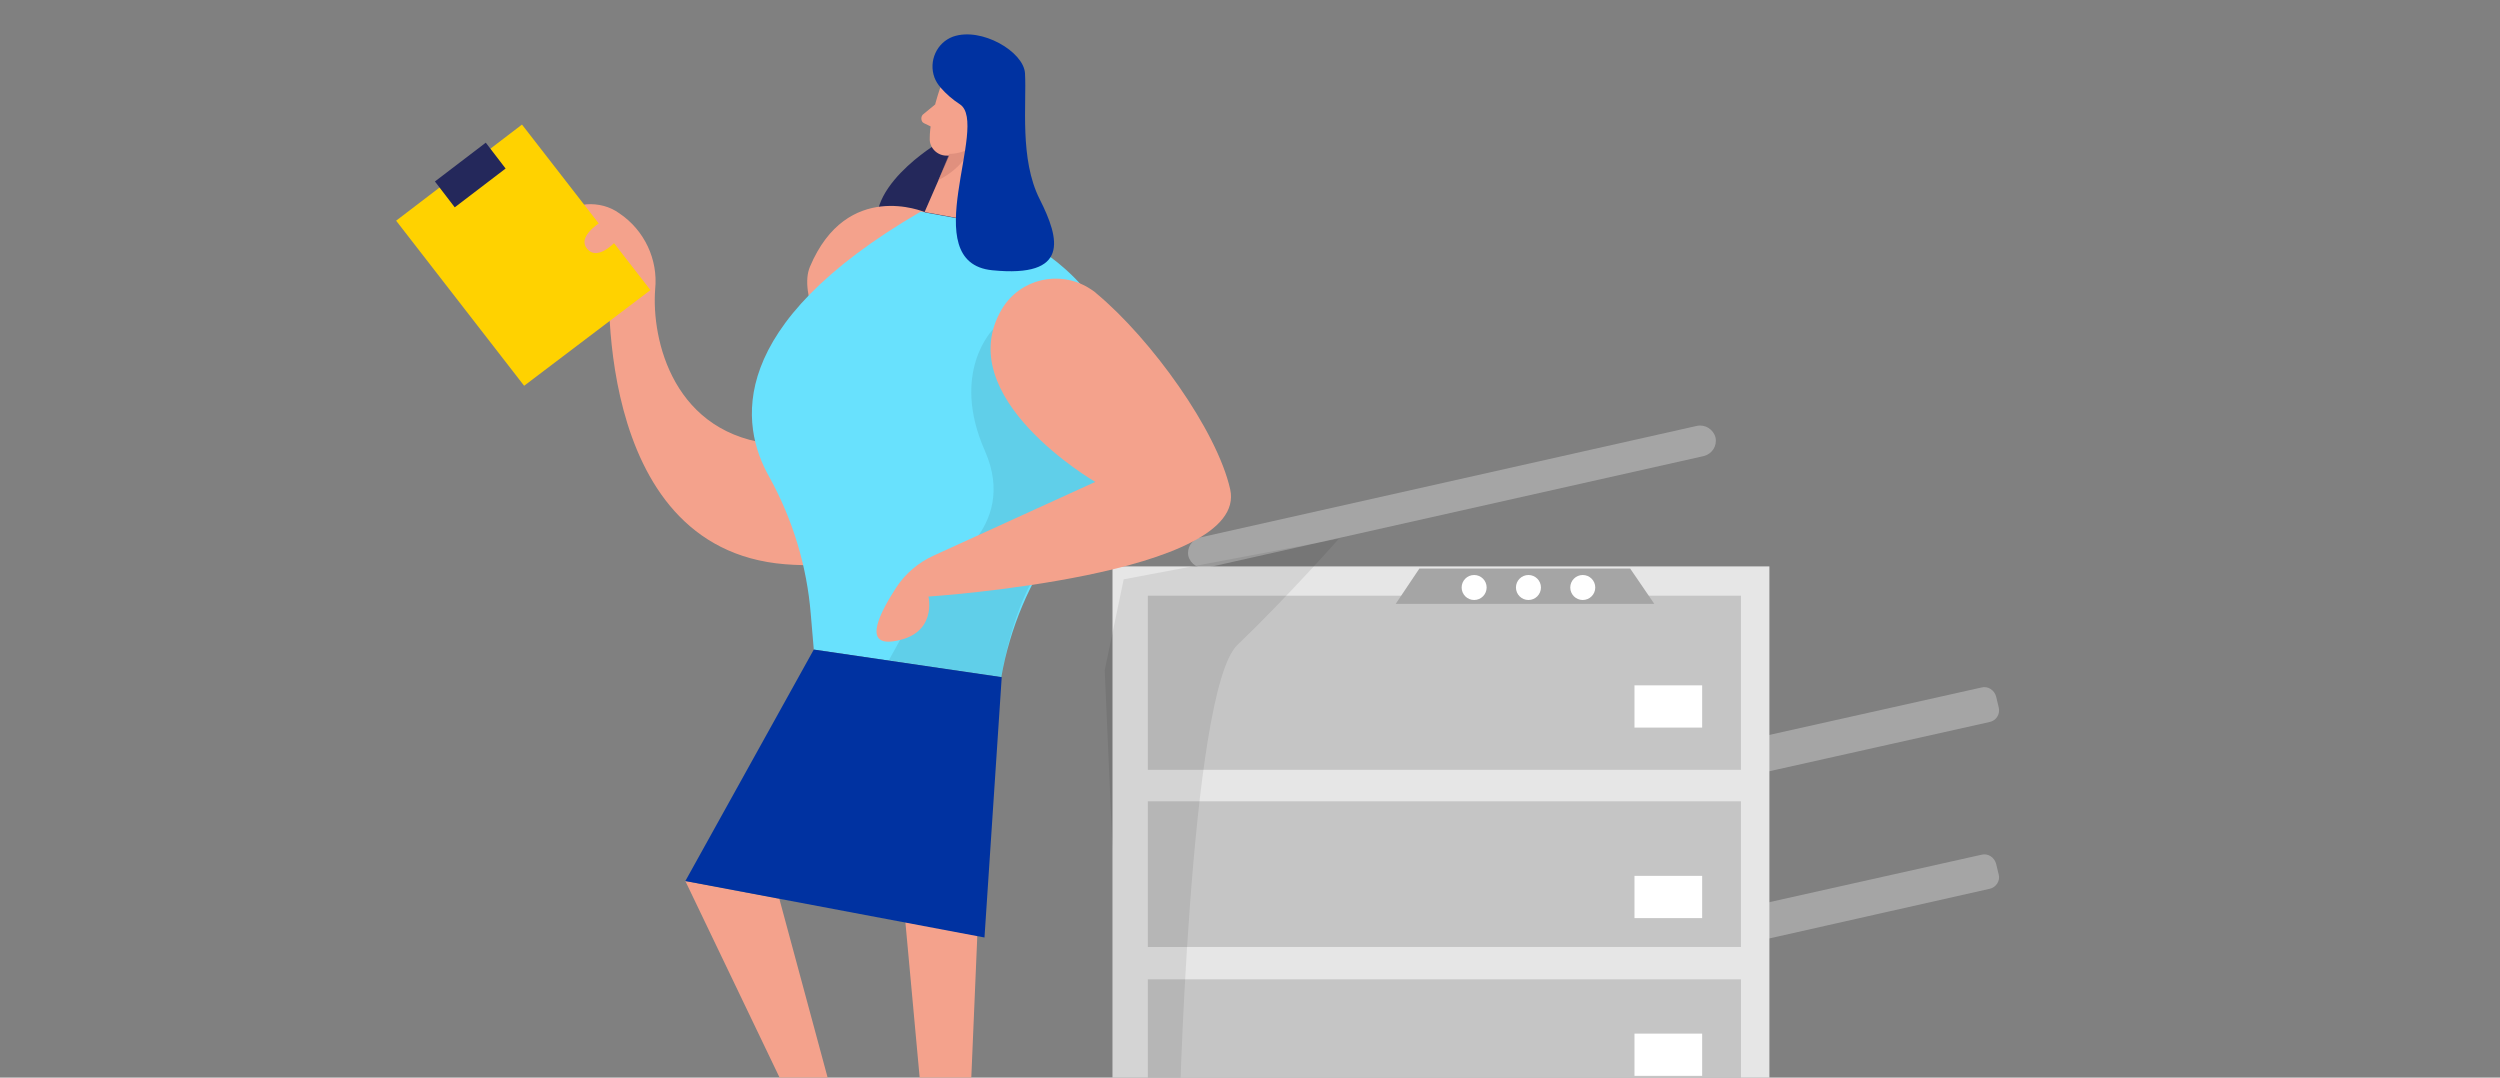 <?xml version="1.0" encoding="utf-8"?>
<!-- Generator: Adobe Illustrator 25.0.0, SVG Export Plug-In . SVG Version: 6.00 Build 0)  -->
<svg version="1.1" id="Layer_1" xmlns="http://www.w3.org/2000/svg" xmlns:xlink="http://www.w3.org/1999/xlink" x="580px" y="250px" width="580px" height="250px"
	 viewBox="0 0 580 250" style="enable-background:new 0 0 580 250;" xml:space="preserve">
<rect x="0" y="0" width="580" height="250" fill="#808080" stroke="none"/>
<style type="text/css">
	.st0{fill:#A5A5A5;}
	.st1{fill:#E6E6E6;}
	.st2{opacity:0.51;fill:#A5A5A5;enable-background:new    ;}
	.st3{opacity:8.000000e-02;enable-background:new    ;}
	.st4{fill:#24285B;}
	.st5{fill:#F4A28C;}
	.st6{fill:#68E1FD;}
	.st7{opacity:0.53;fill:#CE8172;enable-background:new    ;}
	.st8{fill:#0032A1;}
	.st9{fill:#FFFFFF;}
	.st10{fill:#666666;}
	.st11{fill:#FFD200;}
</style>
<path class="st0" d="M395.3,105.8L280,131.7c-1.9,0.4-3.8-0.8-4.3-2.7l0,0c-0.4-1.9,0.8-3.8,2.7-4.3l115.3-25.9
	c1.9-0.4,3.8,0.8,4.3,2.7l0,0C398.4,103.5,397.2,105.3,395.3,105.8z"/>
<path class="st0" d="M461.6,167.5L403,180.6c-1.5,0.4-3-0.6-3.4-2.1L399,176c-0.4-1.5,0.6-3,2.1-3.4l58.6-13.1
	c1.5-0.4,3,0.6,3.4,2.1l0.6,2.5C464.1,165.7,463.1,167.2,461.6,167.5z"/>
<path class="st0" d="M461.6,206.2L403,219.4c-1.5,0.4-3-0.6-3.4-2.1l-0.6-2.5c-0.4-1.5,0.6-3,2.1-3.4l58.6-13.1
	c1.5-0.4,3,0.6,3.4,2.1l0.6,2.5C464.1,204.3,463.1,205.9,461.6,206.2z"/>
<rect x="258.1" y="131.4" class="st1" width="152.4" height="131.1"/>
<rect x="266.3" y="138.2" class="st2" width="137.6" height="40.4"/>
<rect x="266.3" y="185.9" class="st2" width="137.6" height="33.8"/>
<rect x="266.3" y="227.2" class="st2" width="137.6" height="28.8"/>
<path class="st3" d="M310.6,125c0,0-12.2,13.8-23.5,24.6s-13.6,112.8-13.6,112.8h-15.4v-65.5l-1.8-41.4l4.4-21.1L310.6,125z"/>
<path class="st4" d="M216.8,33.7c0,0-21.6,13.3-9.9,24.7s21.5-8.9,21.5-8.9l-0.6-16.6L216.8,33.7z"/>
<path class="st5" d="M214.5,49.2c0,0-18-7.7-26.6,12.7c-5.2,12.5,24.7,43.9-7.8,41.2c-23.9-2-29-24.3-28.1-36
	c0.7-6.9-2.5-13.7-8.3-17.6c-2.2-1.6-4.9-2.3-7.7-2.1c-9.5,1.2,5.4,14.7,5.4,14.7s-4.9,65.1,40.7,68.8S228,89.4,214.5,49.2z"/>
<path class="st6" d="M213.6,49.1l16.4,3c0,0,55.3,18.9,15.7,73.3c-6.8,9.4-11.4,20.3-13.4,31.7l0,0l-43.5-6.4l-0.7-8.2
	c-0.9-11.2-4.2-22-9.6-31.8C171.6,98.6,168.2,75.5,213.6,49.1z"/>
<path class="st5" d="M218.4,19.6c0,0-2.7,7.2-2.7,12.5c-0.1,2.1,1.6,3.9,3.7,4h0.1c3.3,0.2,6.5-1.5,8.1-4.4l4-5.9c1.4-2.6,1-5.8-1-8
	C227.3,13.6,219.8,15.1,218.4,19.6z"/>
<path class="st3" d="M230.4,76.4c0,0-10,9.9-1.9,28.2c8.1,18.4-10.8,27.8-10.8,27.8l-11.5,20.8l26.1,3.9c0,0,2.7-17.4,9.6-26
	s22.7-15.5,22.7-15.5L260,97.7L230.4,76.4z"/>
<polygon class="st5" points="230.9,26.7 228.2,51.7 214.5,49.2 222,32 "/>
<path class="st5" d="M224.6,28c0,0,0.8-2.8,2.9-2c2.1,0.8,0.9,4.9-2.1,4.5L224.6,28z"/>
<path class="st5" d="M217,24.2l-2.8,2.3c-0.5,0.4-0.6,1.2-0.2,1.8c0.1,0.1,0.2,0.2,0.4,0.3l2.7,1.3L217,24.2z"/>
<path class="st7" d="M220.2,35.7c1.8,0,3.5-0.5,5-1.4c0,0-1.4,4.4-7.5,7.5L220.2,35.7z"/>
<path class="st8" d="M221.1,8.5c-3.8,1.4-5.7,5.7-4.3,9.5c0.3,0.8,0.8,1.6,1.4,2.3c1.3,1.5,2.8,2.8,4.5,3.9
	c7,4.6-10.5,36.7,7.5,38.5s15.7-7.2,11-16.5s-3-22.1-3.4-29.2C237.5,12,227.7,6.2,221.1,8.5z"/>
<path class="st5" d="M232.5,71.6c4.2-6.9,13.2-9,20.1-4.8c0.6,0.4,1.3,0.8,1.8,1.3c12.7,10.6,27.9,31.7,31,45.4
	c4.5,20-70,24.9-70,24.9s2.2,9-8.3,10.4c-7,0.9-2.7-7.1,0.9-12.6c2.1-3.2,5.1-5.7,8.6-7.3l37.5-17.1
	C254.1,111.8,220.2,92.1,232.5,71.6z"/>
<polygon class="st5" points="159,204.4 189.3,267.6 195.9,264.4 180.8,208.5 "/>
<polygon class="st5" points="206.3,173.1 215.4,272.2 224.4,272.2 228.6,173.1 "/>
<polygon class="st8" points="188.8,150.7 159,204.4 228.4,217.5 232.4,157.1 "/>
<rect x="379.2" y="159" class="st9" width="15.7" height="9.8"/>
<rect x="379.2" y="203.2" class="st9" width="15.7" height="9.8"/>
<rect x="379.2" y="239.8" class="st9" width="15.7" height="9.8"/>
<circle class="st10" cx="275.9" cy="270.6" r="7.2"/>
<rect x="266.6" y="262.7" class="st0" width="18.1" height="7.6"/>
<circle class="st10" cx="394.2" cy="270.6" r="7.2"/>
<rect x="385.9" y="262.7" class="st0" width="18.1" height="7.6"/>
<polygon class="st0" points="329.3,131.9 378.2,131.9 383.8,140.1 323.8,140.1 "/>
<circle class="st9" cx="342" cy="136.3" r="2.9"/>
<circle class="st9" cx="354.6" cy="136.3" r="2.9"/>
<circle class="st9" cx="367.2" cy="136.3" r="2.9"/>
<g>
	<polygon class="st11" points="121.6,89.5 91.9,51.2 121.1,28.9 150.9,67.3 	"/>
	<polygon class="st4" points="105.5,48.1 100.9,42.1 112.7,33.1 117.3,39.1 	"/>
</g>
<path class="st5" d="M143.6,55.2c0,0-4.7,5.8-7.4,2.5s4.7-7.1,4.7-7.1L143.6,55.2z"/>
</svg>
